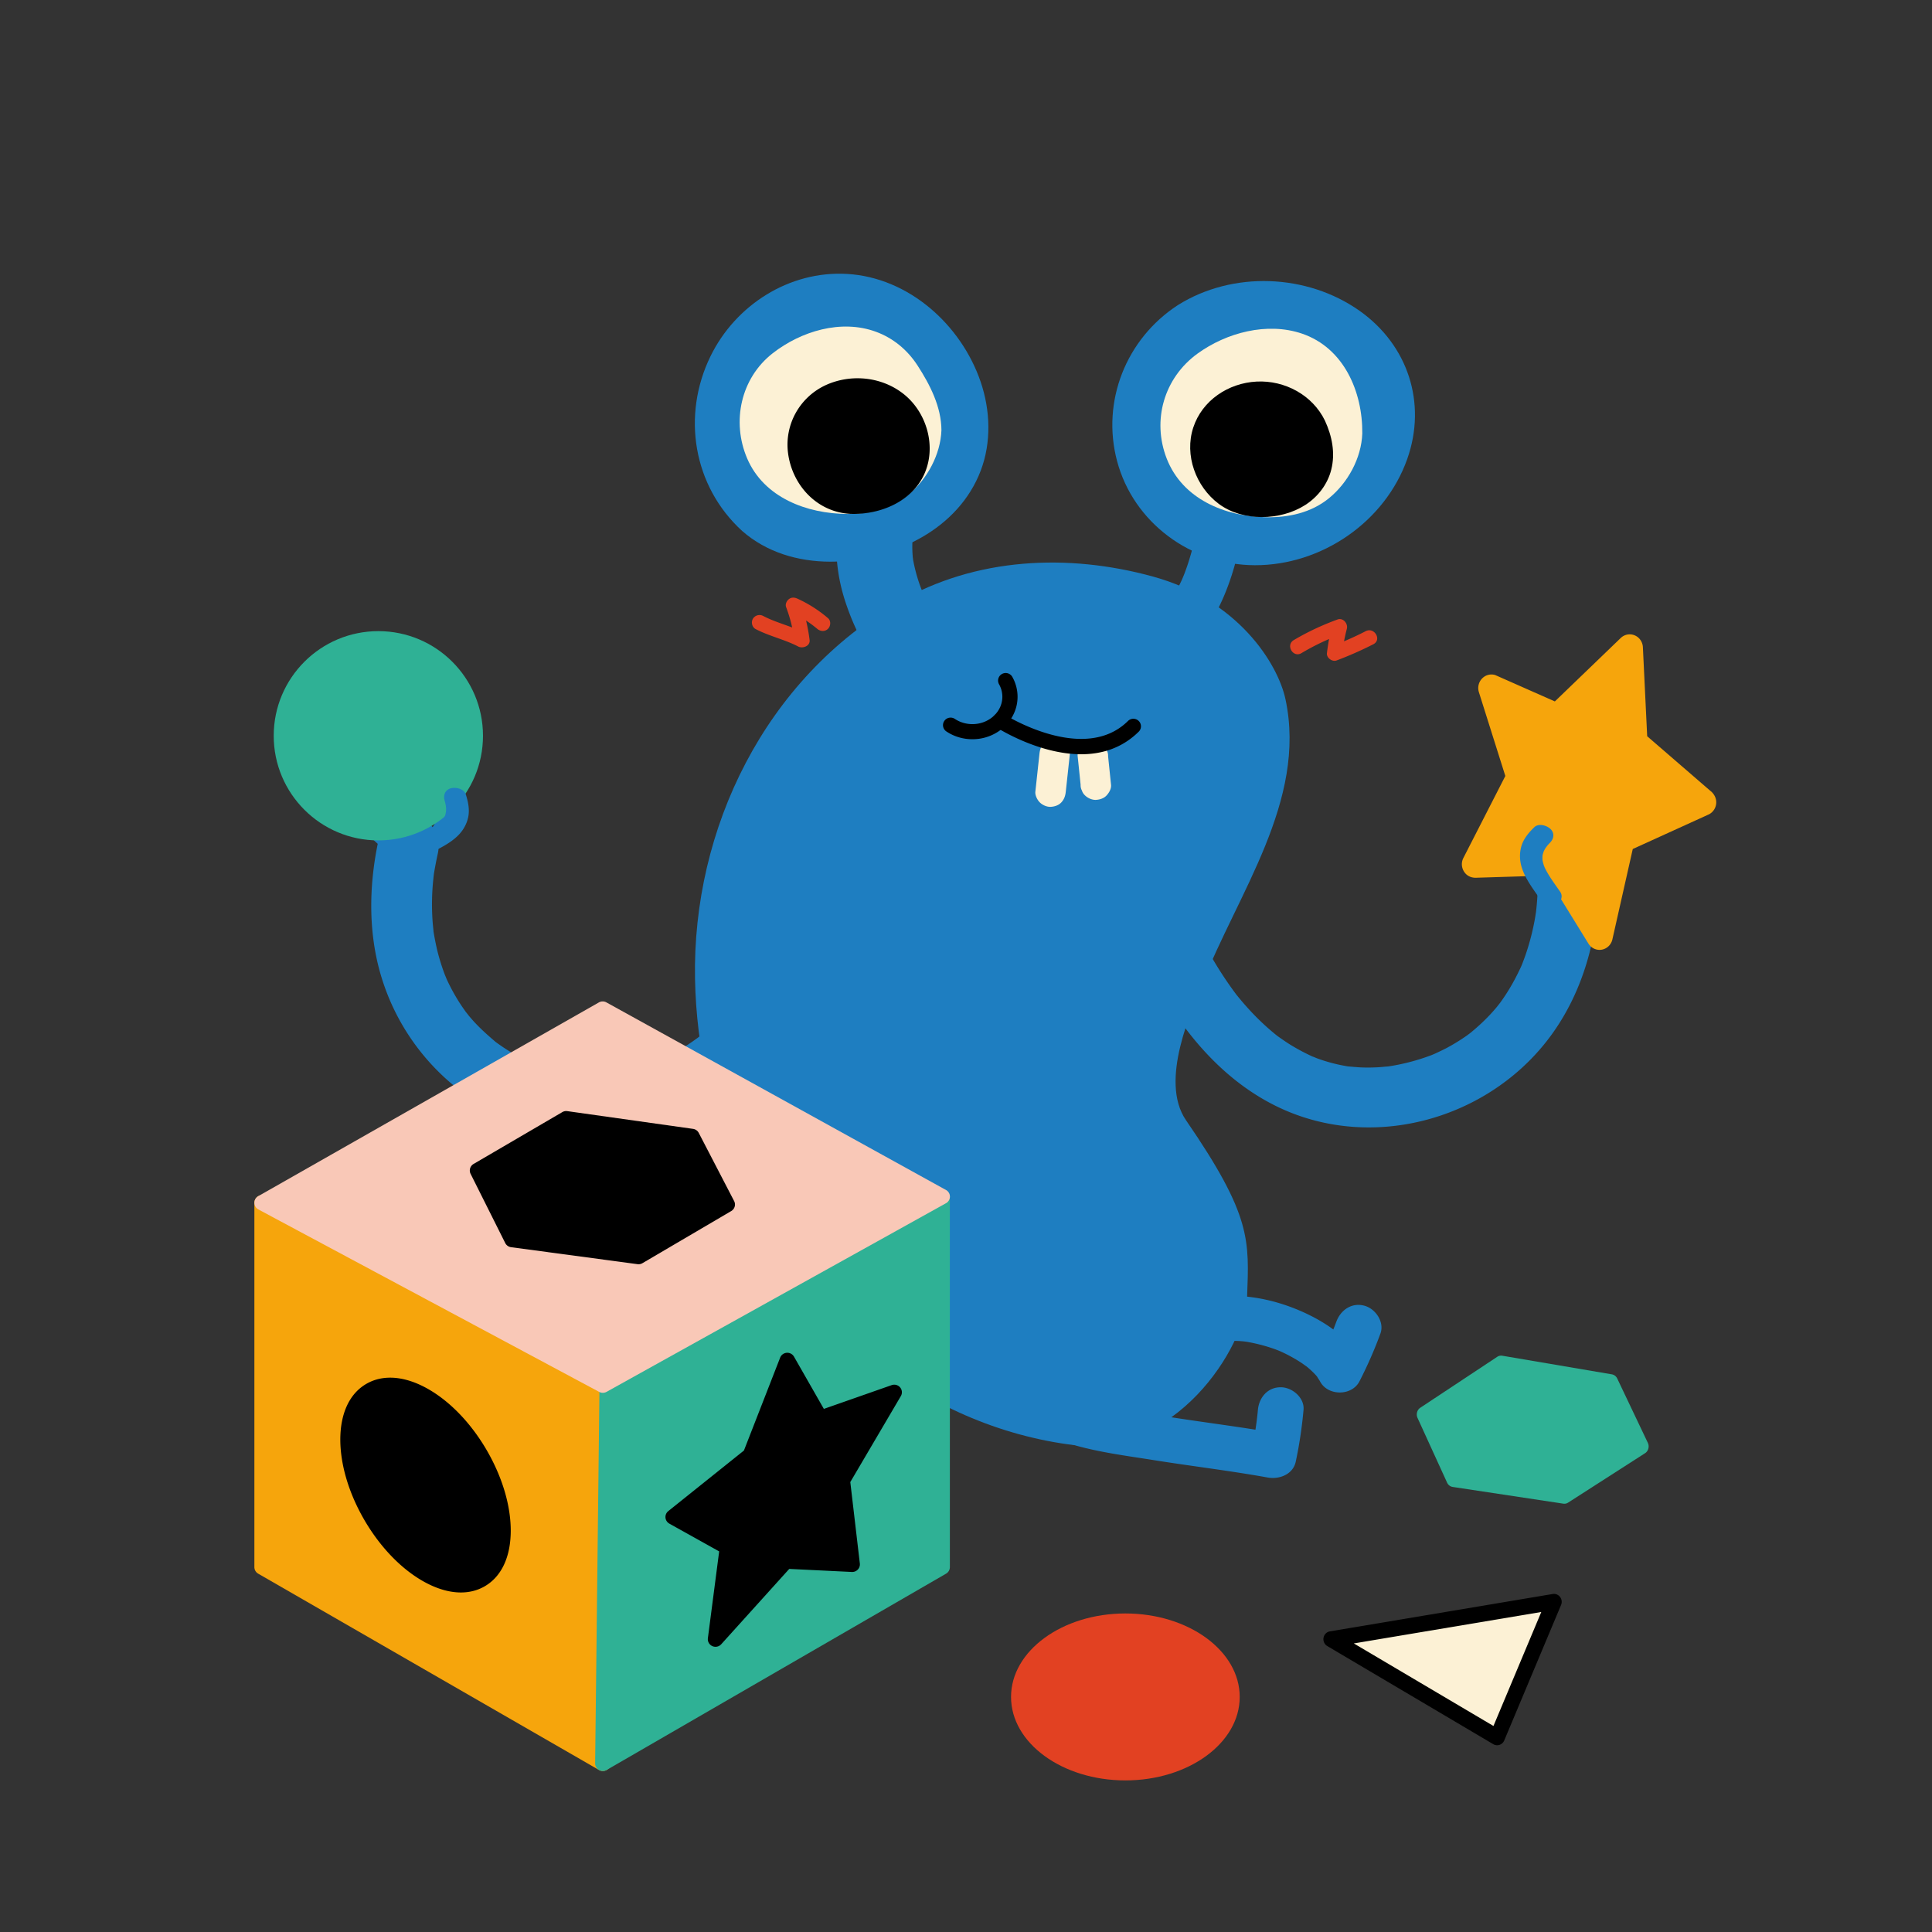 <svg xmlns="http://www.w3.org/2000/svg" width="280" height="280" viewBox="0 0 3000 3000"><rect x="0" y="0" width="3000" height="3000" fill="#333333" stroke="none"/><svg width="82.558" height="79.709" transform="matrix(23.62 0 0 23.46 555 425)" viewBox="0 0 82.558 79.709"><path fill="#1e7ec1" d="M54.474 56.035c-1.796-2.63.417-7.342 1.057-8.998 2.319-5.995 6.899-12.142 5.484-18.854-.497-2.36-3.106-6.585-8.717-8.138-5.604-1.552-11.65-1.258-16.71 1.676-8.769 5.083-13.577 14.998-13.394 24.955.17 9.214 4.185 18.539 11.13 24.668 3.66 3.23 8.438 5.444 13.356 6.134 7.099.996 11.693-6.482 11.807-9.716.132-3.779.329-5.368-4.013-11.727"/><path fill="#1e7ec1" d="M51.402 26.716c4.826-1.328 6.449-6.684 6.981-11.095.094-.782-.757-1.533-1.5-1.5-.893.04-1.399.662-1.5 1.5.001-.009-.064.482-.031.251a25 25 0 0 1-.227 1.315 18 18 0 0 1-.408 1.636 15 15 0 0 1-.375 1.098c-.016.042-.171.411-.097.245.08-.18-.064.138-.08.172a12 12 0 0 1-.514.976 9 9 0 0 1-.347.54c-.025.036-.249.343-.117.168s-.062.076-.09.11a8.5 8.5 0 0 1-.905.908c-.206.183.171-.103.018-.011-.087.052-.167.12-.253.176a6 6 0 0 1-.481.287c-.09.048-.182.09-.272.136-.31.157.313-.108-.016.007a9 9 0 0 1-.584.189c-.756.208-1.297 1.074-1.048 1.845.252.773 1.036 1.27 1.846 1.047"/><path fill="#1e7ec1" d="M65.885 2.458c-3.46-2.464-8.351-2.65-11.947-.38-3.405 2.228-5.042 6.375-3.997 10.327 1.078 4.073 4.863 6.879 9.056 6.89 4.397.011 8.555-2.873 10.017-7.025 1.303-3.701.054-7.545-3.129-9.812"/><path fill="#fcf1d5" d="M62.09 3.964c-2.288-.781-4.964-.062-6.867 1.329-2.188 1.6-3.006 4.405-2.017 6.951 1.036 2.667 3.808 3.82 6.516 3.875 1.484.03 2.965-.292 4.134-1.246 1.258-1.027 2.145-2.665 2.205-4.294.027-2.754-1.202-5.669-3.971-6.615"/><path d="M63.603 9.72c-.816-1.687-2.636-2.676-4.492-2.58-1.853.096-3.573 1.24-4.161 3.039-.597 1.827.165 3.918 1.678 5.056 1.571 1.18 4.059 1.124 5.685.072.835-.54 1.464-1.365 1.707-2.334.279-1.108.051-2.233-.417-3.253"/><path fill="#1e7ec1" d="M32.59 13.688c-1.377 2.468-1.37 5.44-.495 8.079.71 2.142 1.863 4.339 3.749 5.662 1.074.753 2.825.23 3.42-.897.677-1.281.249-2.617-.897-3.42-.269-.189.526.474.282.218-.045-.047-.099-.088-.146-.133a5 5 0 0 1-.303-.319c-.053-.06-.102-.124-.155-.184-.273-.314.383.538.141.178-.104-.154-.213-.305-.312-.462a11 11 0 0 1-.627-1.133q-.07-.148-.138-.297c-.182-.383.174.455.068.166-.087-.236-.181-.468-.26-.707a11 11 0 0 1-.358-1.356c-.027-.137-.039-.283-.072-.418.041.167.069.592.029.173a9 9 0 0 1-.038-.705 9 9 0 0 1 .031-.773c.032-.441-.089.486-.025.178.024-.114.041-.23.067-.344.052-.229.124-.45.194-.674.151-.48-.273.522-.036.074.067-.127.129-.255.199-.381.637-1.142.313-2.781-.897-3.42-1.179-.625-2.74-.325-3.421.895"/><path fill="#1e7ec1" d="M40.968 7.145C39.689 3.386 36.252.252 32.19.015c-3.803-.222-7.335 2.062-8.977 5.446-1.901 3.919-1.15 8.602 2.084 11.57 3.208 2.828 8.274 2.445 11.796.42 1.754-1.009 3.162-2.505 3.882-4.411.712-1.881.636-4.006-.007-5.895"/><path fill="#fcf1d5" d="M36.821 6.073c-.656-1.02-1.589-1.807-2.73-2.229-2.296-.849-4.928-.038-6.788 1.42-2.101 1.647-2.718 4.523-1.682 6.963 1.101 2.593 3.927 3.665 6.588 3.675 1.463.006 2.898-.344 4.037-1.297 1.226-1.025 2.088-2.644 2.147-4.245-.006-1.549-.751-3.011-1.572-4.287"/><path d="M35.896 7.954c-1.427-1.132-3.419-1.338-5.071-.596a4.345 4.345 0 0 0-2.52 4.478c.258 2.133 1.877 3.93 4.075 4.058 1.926.08 4.039-.77 4.878-2.613.826-1.815.186-4.098-1.362-5.327"/><g fill="#1e7ec1"><path d="M45.237 76.842c2.194 1.014 4.746 1.306 7.109 1.685 2.495.401 5.009.701 7.495 1.152.76.138 1.664-.199 1.845-1.048.241-1.13.408-2.275.512-3.426.073-.808-.742-1.5-1.5-1.5-.872 0-1.426.69-1.5 1.5-.08.886-.219 1.757-.405 2.628l1.845-1.048c-2.432-.441-4.891-.737-7.333-1.126a79 79 0 0 1-3.996-.72 28 28 0 0 1-1.621-.389 14 14 0 0 1-.658-.2q-.132-.046-.263-.094c-.392-.135.198.093-.017-.006-.735-.339-1.616-.208-2.052.538-.378.649-.2 1.713.539 2.054m10.752-6.061c.68-.15 1.693-.192 2.415-.095a11 11 0 0 1 1.749.441q.147.05.292.106c.037.014.341.141.135.051a10 10 0 0 1 1.499.819c.081.054.451.33.216.144.254.201.496.419.714.659.045.049.085.109.134.154.127.117-.127-.221-.06-.075.053.114.141.219.2.332.505.974 2.087.982 2.59 0a28 28 0 0 0 1.379-3.163c.279-.761-.313-1.643-1.048-1.845-.837-.23-1.565.284-1.845 1.048a22 22 0 0 1-1.077 2.446h2.59c-.772-1.488-2.428-2.526-3.918-3.169-2.148-.926-4.463-1.253-6.763-.745-.791.175-1.254 1.093-1.048 1.845.225.815 1.052 1.222 1.846 1.047M77.606 40.09c-.004.78-.047 1.558-.146 2.332.046-.358-.007.014-.031.159a16 16 0 0 1-.674 2.619q-.085.233-.172.464c-.012.034-.112.292-.022.064.091-.232-.042.094-.06.135-.29.632-.615 1.245-.993 1.83q-.129.2-.265.394c-.042.06-.31.436-.169.242.14-.193-.138.171-.186.227q-.175.21-.36.413c-.458.503-.958.955-1.484 1.385.269-.22.04-.034-.097.064a13 13 0 0 1-1.275.796c-.307.167-.623.309-.937.461.316-.152.028-.012-.124.046a13.8 13.8 0 0 1-2.977.769c.03-.004.329-.03.095-.017-.172.01-.343.033-.515.045q-.542.036-1.085.023c-.35-.009-.695-.049-1.043-.074-.234-.017.126.016.142.019-.076-.015-.154-.024-.231-.038-.177-.034-.354-.066-.53-.106a11 11 0 0 1-1.308-.382c-.171-.061-.615-.258-.215-.073a14 14 0 0 1-1.625-.861c-.269-.169-.527-.352-.786-.535-.311-.219.236.198-.059-.042q-.199-.16-.393-.326-.72-.618-1.362-1.314-.296-.32-.576-.652-.139-.167-.276-.335c-.292-.356.114.163-.086-.106a25 25 0 0 1-2.137-3.421 34 34 0 0 1-.77-1.622c-.138-.307.157.391-.011-.024q-.089-.217-.175-.436-.151-.39-.292-.785c-.349-.984-1.381-1.746-2.46-1.397-.97.314-1.771 1.405-1.397 2.46 1.773 4.997 4.951 10.171 9.85 12.601 6.116 3.034 13.702 1.003 17.827-4.337 2.344-3.034 3.373-6.866 3.391-10.665.005-1.046-.923-2.048-2-2-1.089.049-1.996.879-2.001 2"/><path d="m78.802 38.987-.067-.023c-.08-.028.113.055.033.013q-.052-.026-.103-.055c-.035-.021-.091-.046-.116-.078.012.015.099.083.038.027l-.044-.039a2 2 0 0 1-.098-.101l-.038-.045c-.039-.044.073.102.028.036a2 2 0 0 1-.163-.286c.07.137.029.07.015.032a1.5 1.5 0 0 1-.067-.249c-.008-.044 0-.118.005.04l-.005-.058q-.004-.065-.003-.128l.004-.07c.002-.022.011-.097-.001-.003s-.002.019.002-.003a2 2 0 0 1 .057-.203c.091-.246-.101-.559-.349-.615-.283-.064-.518.086-.615.349-.178.48-.099 1.015.118 1.466.218.453.627.8 1.102.957a.504.504 0 0 0 .615-.349.51.51 0 0 0-.348-.615"/><path d="M80.177 36.472a4.5 4.5 0 0 0-.879.873 4.1 4.1 0 0 0-.546 1c-.044.113-.009.284.05.385a.5.5 0 0 0 .299.23.5.5 0 0 0 .385-.05.58.58 0 0 0 .23-.299l-.012.025q.185-.433.473-.807l-.078.101q.282-.361.644-.643l-.101.078.04-.031c.108-.082.192-.163.23-.299a.503.503 0 0 0-.349-.615c-.123-.026-.282-.027-.386.052m.957.792a3 3 0 0 0-.742.602 3.3 3.3 0 0 0-.315.419 3 3 0 0 0-.241.488c-.046.111-.007.287.05.385a.5.5 0 0 0 .299.23.5.5 0 0 0 .385-.05l.101-.078a.5.5 0 0 0 .129-.221l.007-.017-.05.119a2.5 2.5 0 0 1 .324-.552l-.078.101q.199-.255.454-.452l-.101.078q.135-.104.283-.188c.108-.062.197-.179.23-.299s.018-.279-.05-.385a.51.51 0 0 0-.685-.18m.673 1.296a4.36 4.36 0 0 0-1.389 1.52c-.124.23-.065.555.179.684.233.123.551.066.684-.179q.147-.271.334-.516l-.078.101q.298-.383.68-.683l-.101.078q.096-.073.196-.142a.53.53 0 0 0 .23-.299.503.503 0 0 0-.735-.564M1.424 37.318c-.708 3.192-.757 6.599.31 9.721a14.95 14.95 0 0 0 5.57 7.438c2.68 1.897 6.151 2.967 9.438 2.603 3.206-.355 6.02-1.75 8.531-3.73 2.324-1.832 4.278-4.163 5.858-6.657.561-.885.214-2.244-.718-2.736-.987-.522-2.138-.227-2.736.718q-.412.651-.861 1.279-.203.28-.41.557c-.291.392.275-.338-.036.047q-.182.228-.367.455a24.4 24.4 0 0 1-2.451 2.575 21 21 0 0 1-1.107.935c.374-.297-.055.038-.112.08q-.79.58-1.639 1.068a16 16 0 0 1-1.164.6c-.068.031-.574.235-.124.059-.615.241-1.238.449-1.881.598q-.487.113-.981.183c.503-.07-.059-.003-.137.003a11 11 0 0 1-1.894-.009 14 14 0 0 1-.353-.037q.354.048-.002-.007c-.68-.14-1.347-.293-2.003-.526a11 11 0 0 1-.558-.212c.328.137-.228-.108-.247-.118a14 14 0 0 1-1.815-1.036q-.21-.145-.416-.295c-.067-.048-.286-.241.004.005-.551-.467-1.08-.942-1.559-1.484a13 13 0 0 1-.214-.249c-.045-.054-.375-.488-.094-.108q-.293-.393-.557-.806a13 13 0 0 1-.919-1.734c.195.442-.021-.066-.046-.133a14 14 0 0 1-.49-1.594 19 19 0 0 1-.231-1.166c-.095-.542.018.274-.009-.065-.016-.202-.042-.403-.057-.605a16 16 0 0 1 .043-2.861q.018-.184.041-.367a26 26 0 0 1 .254-1.327c.226-1.019-.307-2.212-1.397-2.46-1.016-.23-2.221.306-2.464 1.398"/><path d="M4.403 37.951a1.85 1.85 0 0 0 1.298-.677c.31-.39.52-.885.452-1.393-.018-.138-.044-.251-.146-.354a.5.5 0 0 0-.354-.146.5.5 0 0 0-.353.147c-.083.09-.163.226-.146.354q.022.173 0 .344l.018-.133a1.5 1.5 0 0 1-.099.352l.05-.119q-.075.17-.186.317l.078-.101q-.12.155-.274.277l.101-.078a1.5 1.5 0 0 1-.315.186l.119-.05q-.15.062-.311.086l.133-.018-.065.007a.54.54 0 0 0-.354.146.5.5 0 0 0-.146.354c.011.249.221.526.5.499"/><path d="M2.902 34.914c.023.027.048.074.077.094q-.07-.092-.023-.029l.036.049a3.5 3.5 0 0 1 .365.628l.025.055-.015-.035.044.113a3.7 3.7 0 0 1 .18.705c.018.116.134.243.23.299a.504.504 0 0 0 .684-.18.58.58 0 0 0 .05-.385c-.114-.75-.458-1.444-.945-2.021-.169-.201-.535-.187-.707 0-.197.214-.181.493-.001.707M.895 34.84c.098.511.452.971.798 1.343q.228.245.489.453c.152.121.309.25.486.332a.54.54 0 0 0 .385.05.5.5 0 0 0 .299-.23c.117-.221.074-.566-.179-.684a1.4 1.4 0 0 1-.172-.098l-.103-.071-.047-.035c-.066-.05.099.079.037.028a5 5 0 0 1-.472-.435 4 4 0 0 1-.208-.236c-.022-.024-.041-.054-.059-.081a2.5 2.5 0 0 1-.242-.414c-.037-.079.045.116.017.038l-.029-.083a1 1 0 0 1-.036-.143c-.05-.257-.372-.428-.615-.349-.274.089-.402.34-.349.615m-.753 1.658c.319.341.62.698.958 1.021.208.198.429.387.669.545.235.156.485.251.764.285.118.014.273-.066.354-.146a.505.505 0 0 0 0-.708.57.57 0 0 0-.354-.146c.202.024.042.003-.011-.013-.023-.007-.055-.013-.075-.027.024.017.125.056.043.017a2 2 0 0 1-.379-.241l.05.039q-.067-.054-.132-.11a6 6 0 0 1-.282-.26c-.315-.307-.599-.642-.899-.964a.504.504 0 0 0-.707 0 .513.513 0 0 0 .001.708"/></g><path fill="#fcf1d5" d="m47.349 31.933.17 1.656.024.238a.76.76 0 0 0 .086.385q.06.186.207.322c.173.173.458.304.707.293.259-.012.527-.097.707-.293.169-.184.32-.448.293-.707l-.17-1.656-.024-.238a.76.76 0 0 0-.086-.385.75.75 0 0 0-.207-.322c-.173-.173-.458-.304-.707-.293-.259.012-.527.097-.707.293-.169.184-.319.448-.293.707m-2.511-.158-.236 2.197-.034.316c-.026.239.13.544.293.707.173.173.458.304.707.293.259-.012.527-.097.707-.293.19-.207.263-.429.293-.707l.236-2.197.034-.316c.026-.239-.13-.544-.293-.707-.173-.173-.458-.304-.707-.293-.259.012-.527.097-.707.293-.19.207-.263.429-.293.707"/><path d="M40.431 30.813c-.622 0-1.217-.18-1.721-.521a.5.5 0 0 1 .559-.829c.339.229.74.35 1.162.35 1.084 0 1.967-.812 1.967-1.811q0-.443-.22-.833a.5.5 0 0 1 .871-.491c.229.405.349.863.349 1.325 0 1.549-1.331 2.81-2.967 2.81"/><path d="M47.582 31.807c-2.787 0-5.458-1.702-5.621-1.808a.5.5 0 0 1 .544-.839c.053.034 5.244 3.334 8.147.45a.5.5 0 1 1 .705.709c-1.116 1.107-2.459 1.488-3.775 1.488"/><path fill="#e24122" d="M62.062 25.114a15.6 15.6 0 0 1 2.635-1.262l-.615-.615a15 15 0 0 0-.346 1.881c-.037.308.352.589.633.482q1.24-.469 2.42-1.075c.572-.295.067-1.158-.505-.863q-1.063.55-2.181.974l.633.482c.066-.545.174-1.084.31-1.615.088-.344-.243-.751-.615-.615-.998.366-1.961.818-2.874 1.363-.552.33-.05 1.195.505.863M30.937 22.8a8.5 8.5 0 0 0-2.02-1.296c-.187-.084-.385-.096-.555.039-.146.116-.249.337-.179.526a10 10 0 0 1 .545 2.175l.752-.432c-.896-.473-1.921-.692-2.796-1.154a.51.51 0 0 0-.684.179c-.132.226-.06.558.179.684.896.473 1.921.692 2.796 1.154.298.157.803-.03.752-.432-.106-.836-.29-1.65-.581-2.441l-.735.565a7.6 7.6 0 0 1 1.817 1.139c.205.175.506.201.707 0 .181-.179.208-.53.002-.706"/></svg><svg width="16.685" height="20.146" transform="matrix(23.674 0 0 24.322 2270 985)" viewBox="0 0 16.685 20.146"><path fill="#f6a50c" d="m16.404 10.082-4.25-3.576-.282-5.684a.86.86 0 0 0-.524-.752.86.86 0 0 0-.905.142l-.015.013-4.33 4.058-3.907-1.682a.86.86 0 0 0-.867.22.86.86 0 0 0-.208.872l1.734 5.35L.1 14.274c-.145.275-.133.596.032.86s.438.404.76.407l4.656-.14L8.3 19.744a.865.865 0 0 0 1.572-.268l1.337-5.772 4.919-2.178a.87.87 0 0 0 .536-.62c.063-.285-.02-.58-.26-.824"/></svg><svg width="45.357" height="50.631" transform="matrix(23.811 0 0 23.602 395 1555)" viewBox="0 0 45.357 50.631"><path fill="#f6a50c" d="M23.213 25.756a.5.5 0 0 0-.184-.388l-12.587-10.26a.5.5 0 0 0-.202-.099L.614 12.76a.5.5 0 0 0-.614.487v23.97a.5.5 0 0 0 .249.432l22.223 12.915a.5.5 0 0 0 .501.001.5.5 0 0 0 .25-.433z"/><path fill="#2fb195" d="M45.133 12.425a.5.5 0 0 0-.471-.044l-12.895 5.424a.5.5 0 0 0-.118.07l-8.956 7.137a.5.5 0 0 0-.188.385l-.283 24.729a.5.5 0 0 0 .752.438l22.133-12.915a.5.5 0 0 0 .248-.432V12.842a.5.5 0 0 0-.222-.417"/><path fill="#f9c8b7" d="M45.1 12.405 22.957.064a.5.5 0 0 0-.493.003L.251 12.813a.501.501 0 0 0 .011.874L22.485 25.69a.5.5 0 0 0 .483-.004l22.133-12.408a.499.499 0 0 0-.001-.873"/><path d="M15.148 29.519c-1.004-1.739-2.341-3.156-3.766-3.989-1.511-.884-2.957-1.018-4.069-.376-1.111.642-1.718 1.96-1.709 3.712.009 1.65.567 3.517 1.571 5.256s2.342 3.155 3.767 3.988c.882.516 1.742.776 2.525.776.56 0 1.081-.133 1.543-.4 1.111-.642 1.718-1.96 1.708-3.712-.008-1.649-.567-3.516-1.57-5.255m16.138-16.384L28.98 8.652a.5.5 0 0 0-.375-.267l-8.199-1.167a.5.5 0 0 0-.324.064l-5.787 3.411a.5.5 0 0 0-.194.653l2.258 4.551a.5.5 0 0 0 .381.273l8.246 1.117a.5.5 0 0 0 .322-.066l5.789-3.429a.5.5 0 0 0 .189-.657m10.826 12.261a.5.5 0 0 0-.552-.152l-4.423 1.564-1.948-3.438a.5.5 0 0 0-.902.066l-2.362 6.112-4.931 3.983a.5.5 0 0 0 .069.826l3.247 1.826-.736 5.714a.501.501 0 0 0 .869.397l4.437-4.958 4.083.2a.5.5 0 0 0 .521-.557l-.622-5.357 3.295-5.654a.5.5 0 0 0-.045-.572"/></svg><svg width="15.398" height="9.542" transform="matrix(24.029 0 0 24.628 2055 2475)" viewBox="0 0 15.398 9.542"><path fill="#fcf1d5" d="M14.898.5.5 2.856l10.725 6.186z"/><path d="M11.225 9.542a.5.5 0 0 1-.25-.067L.25 3.289a.5.5 0 0 1 .169-.927L14.817.006a.501.501 0 0 1 .54.692L11.685 9.24a.5.5 0 0 1-.46.302M1.964 3.123l9.024 5.205 3.091-7.188z"/></svg><svg width="15.883" height="9.381" transform="matrix(22.666 0 0 24.518 2200 2105)" viewBox="0 0 15.883 9.381"><path fill="#2fb195" d="m15.827 5.521-2.095-4.07a.5.5 0 0 0-.367-.265L5.851.006a.5.5 0 0 0-.338.068L.239 3.301a.5.5 0 0 0-.187.648l2.023 4.094a.5.5 0 0 0 .379.273l7.586 1.06a.5.5 0 0 0 .324-.065l5.274-3.131a.5.5 0 0 0 .189-.659"/></svg><svg width="12.26" height="12.26" transform="translate(425 980)scale(26.509)" viewBox="0 0 12.26 12.26"><circle cx="6.13" cy="6.13" r="6.129" fill="#2FB195"/></svg><svg width="112.039" height="111.513" transform="matrix(0 -3.258 3.228 0 1567.5 2817.5)" viewBox="0 0 112.039 111.513"><ellipse cx="56.019" cy="55.756" fill="#E24122" rx="39.783" ry="55"/></svg><svg width="3.807" height="2.397" transform="matrix(9.766 -28.585 33.557 11.465 2338.708 1383.17)" viewBox="0 0 3.807 2.397"><path fill="#1e7ec1" d="M.85 2.253c.176-.203.346-.411.529-.608q.127-.137.264-.265.071-.064.144-.125c.07-.059-.059.035-.006.005.029-.016.055-.04.083-.058q.076-.047.158-.092l.074-.037c.052-.031-.099.034-.012.005q.087-.031.176-.055l.083-.018c.113-.025-.113.004.005 0 .06-.002.12-.006.181-.004.038.001.075.007.113.008-.126-.005-.004.001.024.006a2 2 0 0 1 .335.096c.016.006.14.059.06.023.239.106.549.079.685-.178.114-.218.076-.572-.18-.685-.364-.16-.744-.285-1.147-.27a2.1 2.1 0 0 0-.975.286C.916.598.538 1.091.143 1.546c-.171.197-.209.516 0 .707.188.173.524.211.707 0"/></svg><svg width="3.807" height="2.397" transform="matrix(5.007 -29.79 -34.971 -5.877 714.882 1341.249)" viewBox="0 0 3.807 2.397"><path fill="#1e7ec1" d="M.85 2.253c.176-.203.346-.411.529-.608q.127-.137.264-.265.071-.064.144-.125c.07-.059-.059.035-.006.005.029-.016.055-.04.083-.058q.076-.047.158-.092l.074-.037c.052-.031-.099.034-.012.005q.087-.031.176-.055l.083-.018c.113-.025-.113.004.005 0 .06-.002.12-.006.181-.004.038.001.075.007.113.008-.126-.005-.004.001.024.006a2 2 0 0 1 .335.096c.016.006.14.059.06.023.239.106.549.079.685-.178.114-.218.076-.572-.18-.685-.364-.16-.744-.285-1.147-.27a2.1 2.1 0 0 0-.975.286C.916.598.538 1.091.143 1.546c-.171.197-.209.516 0 .707.188.173.524.211.707 0"/></svg></svg>